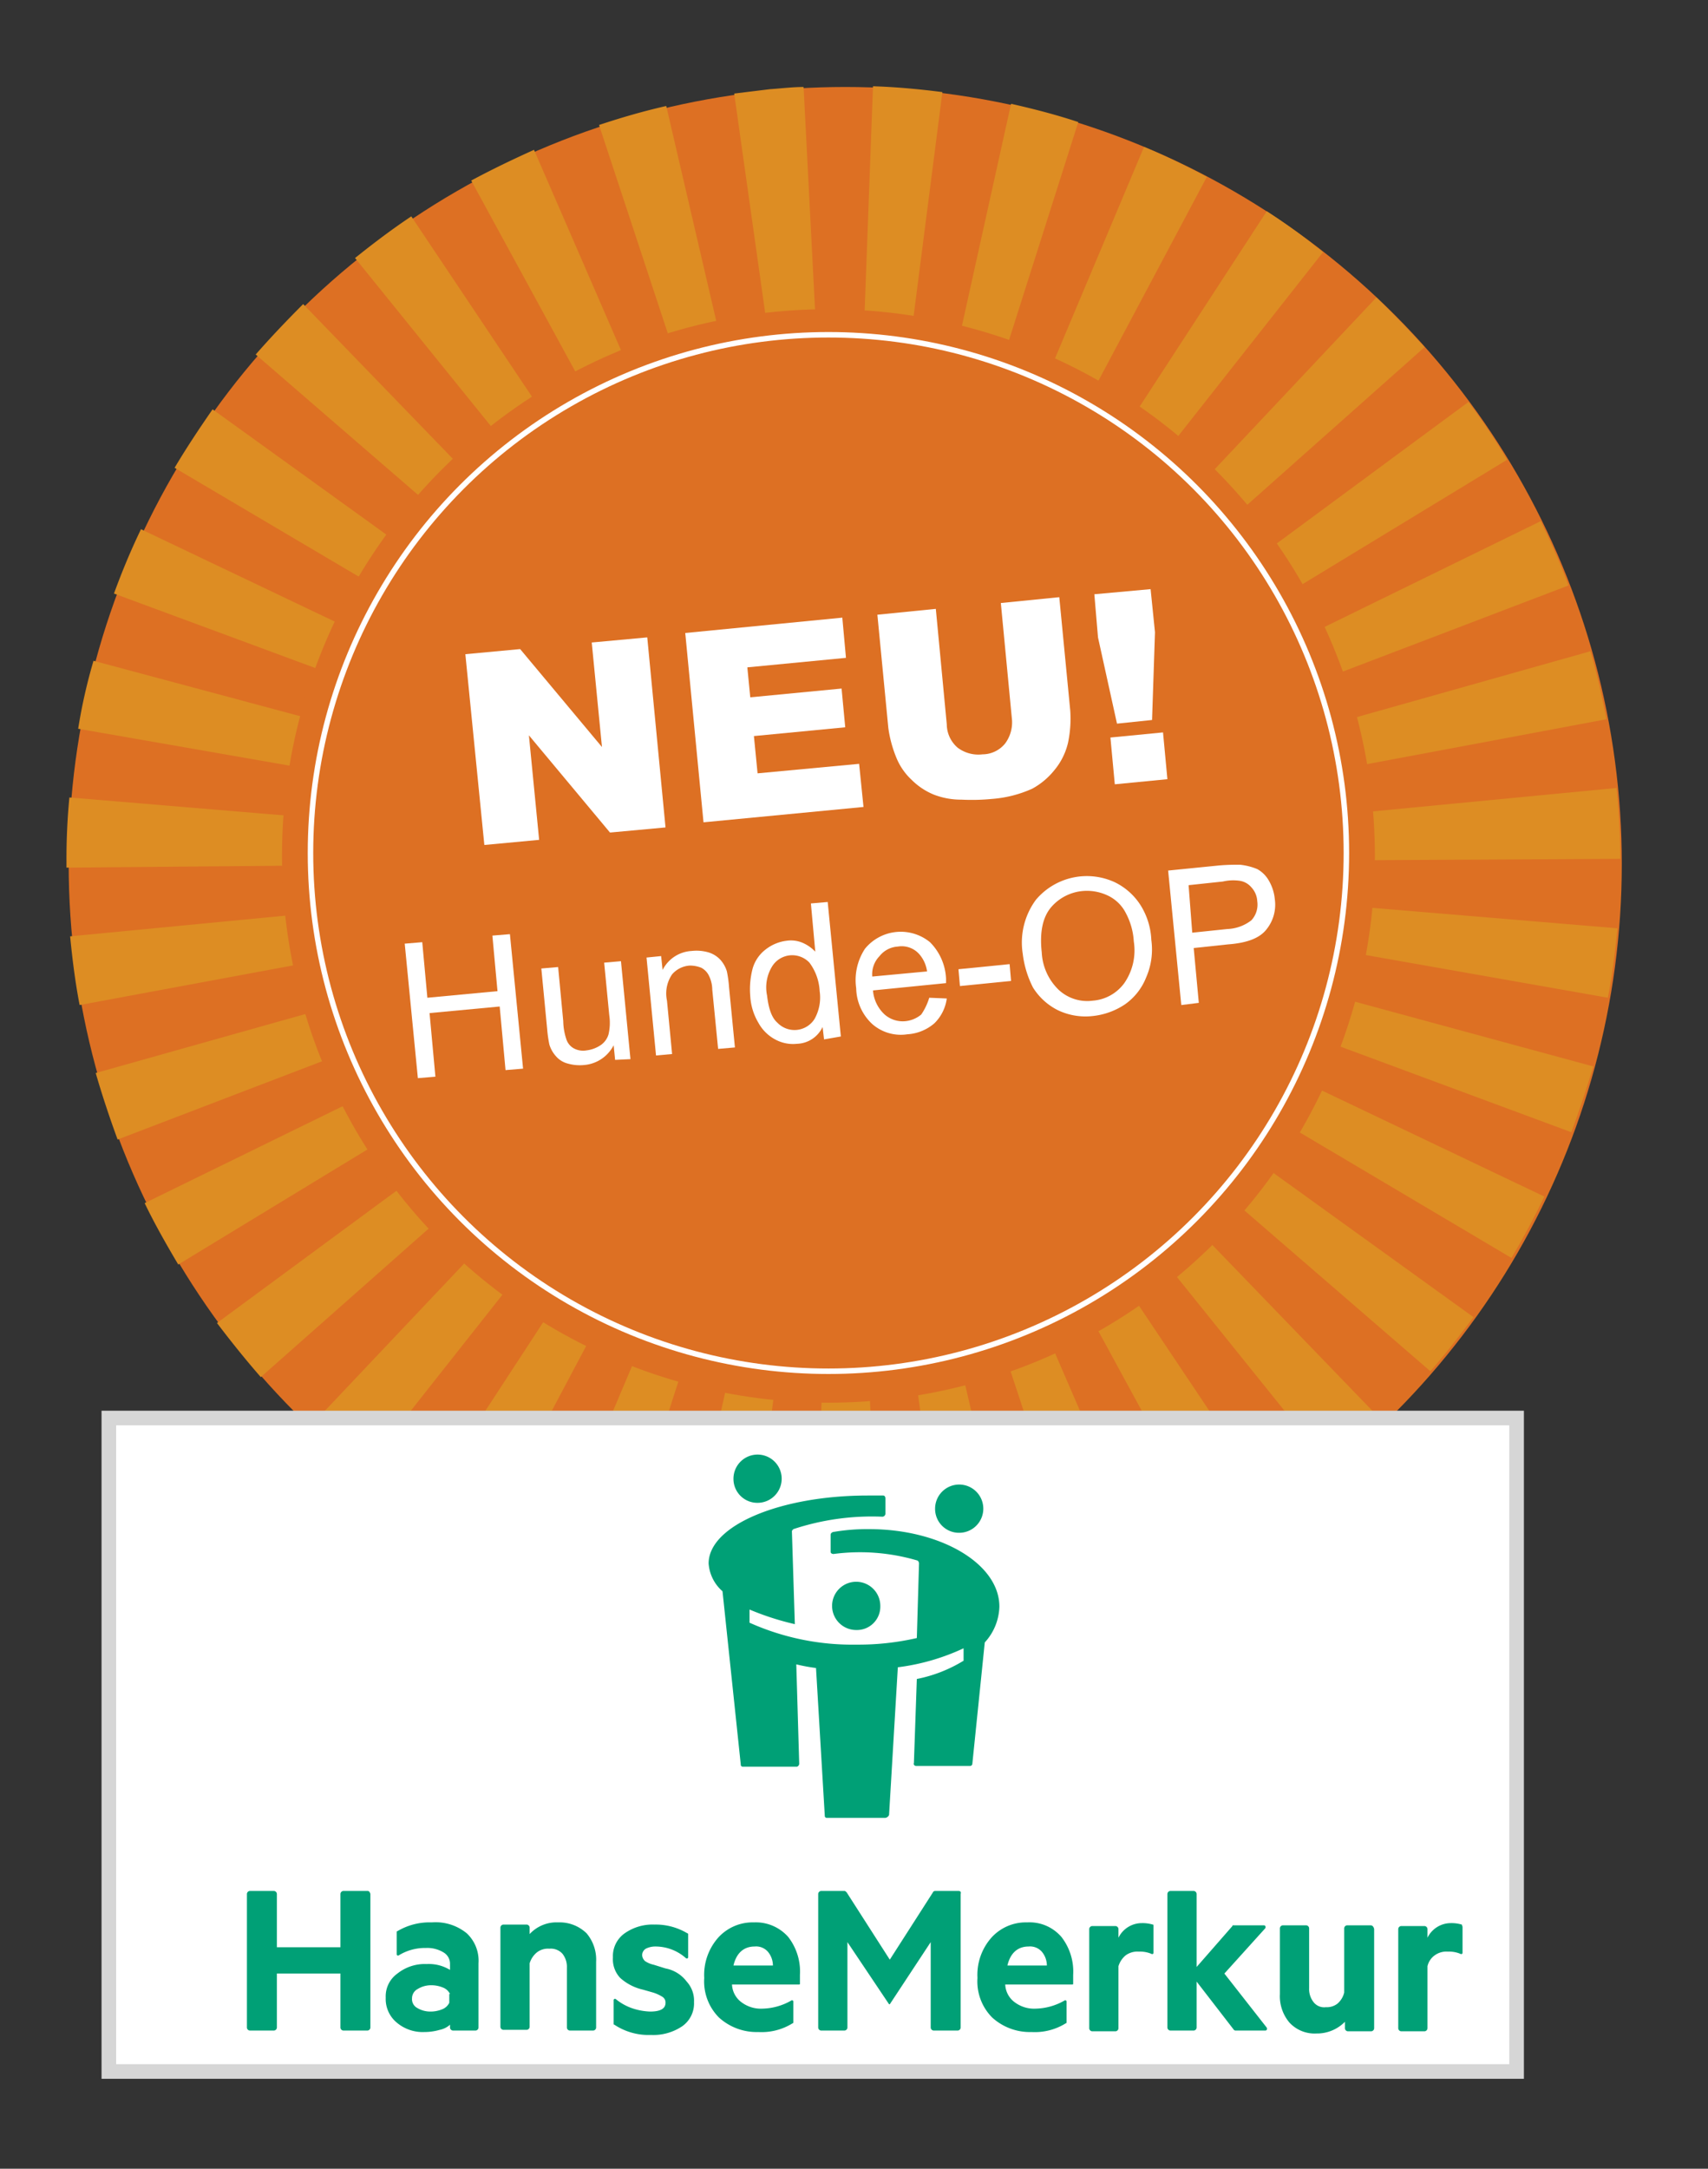 <svg id="Layer_1" data-name="Layer 1" xmlns="http://www.w3.org/2000/svg" width="233.8" height="296.7" viewBox="0 0 233.8 296.7"><rect x="0" y="0" width="233.8" height="296.7" fill="#333333" stroke="none"/><circle cx="115.7" cy="118.2" r="106.3" style="fill:#dd7023"/><path d="M115.3,224.3c-1.4,0-2.7,0-4.1-.1l2.2-56.4c1.5.1,3,0,4.5,0l2.8,56.4C118.9,224.3,117.1,224.3,115.3,224.3Zm-13.6-.9c-3.2-.4-6.3-1-9.4-1.7l12.3-55.1c1.4.3,2.9.6,4.4.8Zm28.5-.1-7.8-55.9c1.5-.2,3-.5,4.4-.8l12.8,55C136.5,222.2,133.3,222.8,130.2,223.3Zm-47.1-4c-3-1-6-2.1-8.9-3.3l22-52c1.4.6,2.8,1.1,4.2,1.6Zm65.6-.3L131,165.4c1.4-.5,2.8-1,4.2-1.6l22.4,51.8C154.8,216.8,151.7,218,148.7,219Zm-83.2-7.1a84.53,84.53,0,0,1-8.2-4.9l30.9-47.3c1.2.8,2.5,1.6,3.8,2.3Zm100.8-.5-27-49.6c1.3-.7,2.6-1.5,3.8-2.3l31.4,46.9C171.8,208.2,169,209.9,166.3,211.4Zm-116.7-10c-2.5-2-4.9-4.1-7.2-6.2l38.8-41c1.1,1,2.2,2,3.4,2.9Zm132.5-.6-35.4-44a23.52,23.52,0,0,0,3.3-3l39.2,40.6A72,72,0,0,1,182.1,200.8ZM35.7,188.4c-2.1-2.4-4.1-4.9-6-7.4l45.5-33.5c.9,1.2,1.8,2.4,2.8,3.5Zm160.1-.8-42.7-36.9c1-1.1,1.9-2.3,2.8-3.5l45.8,33C199.9,182.6,197.9,185.2,195.8,187.6ZM24.4,173c-1.6-2.7-3.2-5.5-4.6-8.4l50.7-24.8c.7,1.3,1.4,2.7,2.1,3.9Zm182.5-.9-48.6-28.8a37.16,37.16,0,0,0,2.1-3.9l51,24.3Q209.3,168.05,206.9,172.1ZM16.1,155.9c-1.1-3-2.1-6-3-9.1l54.4-15.3c.4,1.4.9,2.9,1.4,4.2Zm199-1-52.9-19.6c.5-1.4,1-2.8,1.4-4.2l54.5,14.8Q216.75,150.4,215.1,154.9ZM10.9,137.5c-.6-3.1-1-6.3-1.3-9.4l56.2-5.4c.1,1.5.4,3,.6,4.5Zm209.2-1-55.6-9.8c.3-1.5.4-2.9.6-4.4l56.3,4.7C221.1,130.2,220.7,133.4,220.1,136.5ZM9.1,118.7v-.8a86.37,86.37,0,0,1,.4-8.8l56.3,4.7c-.1,1.4-.2,2.8-.2,4.1v.3Zm156.2-.9c0-1.5-.1-3-.2-4.5v-.1l56.2-5.4v.2c.3,3.2.5,6.3.5,9.5Zm55.9-10-28.1,2.7,28.1-2.7ZM66.3,109.4,10.7,99.7a73.58,73.58,0,0,1,2.1-9.3L67.3,105C66.9,106.4,66.6,107.9,66.3,109.4Zm98.1-.6c-.3-1.5-.6-2.9-1-4.4l54.3-15.3c.9,3,1.6,6.2,2.2,9.3Zm-95.8-8-53-19.6c1.1-3,2.3-5.9,3.7-8.8l51,24.3C69.7,98,69.1,99.4,68.6,100.8Zm93.4-.6a30,30,0,0,0-1.8-4.1l50.7-24.8c1.4,2.9,2.7,5.8,3.8,8.8ZM72.5,92.7,23.9,64c1.6-2.7,3.4-5.4,5.2-8L74.9,89C74.1,90.2,73.2,91.4,72.5,92.7Zm85.6-.5c-.8-1.3-1.6-2.5-2.5-3.7L201,55a83.74,83.74,0,0,1,5.3,7.9ZM77.7,85.4,35,48.5c2.1-2.4,4.3-4.7,6.5-6.9L80.8,82.2C79.7,83.2,78.7,84.3,77.7,85.4Zm75.1-.4c-1-1.1-2-2.2-3.1-3.2l38.7-41.1c2.3,2.2,4.5,4.5,6.6,6.8ZM84.1,79.2,48.6,35.3c2.5-2,5-3.9,7.7-5.7L87.7,76.5Zm62.1-.4c-1.2-.9-2.4-1.8-3.6-2.6l30.8-47.3a83.94,83.94,0,0,1,7.7,5.6ZM91.5,74.2l-27-49.5c2.8-1.5,5.7-2.9,8.6-4.2L95.6,72.3C94.2,72.9,92.8,73.5,91.5,74.2Zm47.2-.2c-1.3-.7-2.7-1.3-4-1.9l21.9-52c2.9,1.2,5.8,2.6,8.6,4.1Zm-39-3.3L82,17.1c3-1,6.1-1.9,9.2-2.6l12.8,55A34.52,34.52,0,0,0,99.7,70.7Zm30.8-.2-4.3-1.2,12.2-55.1c3.1.7,6.2,1.5,9.2,2.5Zm-22.1-1.8-7.9-55.9,4.9-.6c1.5-.1,3.1-.3,4.6-.3l2.9,56.4a16.35,16.35,0,0,0-2.2.2A19.53,19.53,0,0,0,108.4,68.7Zm13.4-.1c-1.5-.2-3-.3-4.4-.4l2.1-56.4c3.2.1,6.4.4,9.5.8Z" style="fill:#dd8d23"/><circle cx="113.4" cy="117.1" r="74.8" style="fill:#dd7023"/><path d="M63.7,89.5l7.5-.7,11.2,13.4L81,87.9l7.6-.7,2.5,26-7.6.7L72.4,100.6l1.4,14.3-7.5.7Z" style="fill:#fff"/><path d="M93.8,86.6l21.5-2.1.5,5.5-13.5,1.3.4,4.1,12.5-1.2.5,5.3-12.5,1.2.5,5.1,13.9-1.3.6,5.9-21.9,2.1Z" style="fill:#fff"/><path d="M137,82.5l8-.8,1.5,15.5a16,16,0,0,1-.3,4.4,9.09,9.09,0,0,1-1.9,3.8,10,10,0,0,1-3,2.5,16.37,16.37,0,0,1-5.5,1.4,28.74,28.74,0,0,1-4.2.1,10.31,10.31,0,0,1-3.8-.7,9.26,9.26,0,0,1-3-2,8.56,8.56,0,0,1-2-2.8,16.56,16.56,0,0,1-1.2-4.3l-1.5-15.5,8-.8,1.5,15.8a4.25,4.25,0,0,0,1.5,3.2,4.73,4.73,0,0,0,3.4.9,4,4,0,0,0,3.1-1.5,4.86,4.86,0,0,0,.9-3.5Z" style="fill:#fff"/><path d="M149.8,81.3l7.7-.7.6,5.9-.4,12-4.8.5-2.6-11.8Zm2.2,19.6,7.2-.7.6,6.4-7.2.7Z" style="fill:#fff"/><path d="M57.2,147.5l-1.8-18.4,2.4-.2.7,7.6,9.6-.9-.7-7.6,2.4-.2,1.8,18.4-2.4.2-.8-8.7-9.6.9.8,8.7Z" style="fill:#fff"/><path d="M84.2,145l-.2-2a5,5,0,0,1-4,2.7,6,6,0,0,1-2.3-.2,3.16,3.16,0,0,1-1.6-1,4.17,4.17,0,0,1-.9-1.6,16.92,16.92,0,0,1-.3-2.1l-.8-8.3,2.3-.2.7,7.4a8.14,8.14,0,0,0,.4,2.4,2.21,2.21,0,0,0,1,1.3,2.67,2.67,0,0,0,1.8.3,4.38,4.38,0,0,0,1.9-.7,2.7,2.7,0,0,0,1.1-1.5,7,7,0,0,0,.1-2.6l-.7-7.2,2.3-.2,1.3,13.4Z" style="fill:#fff"/><path d="M89.8,144.4,88.5,131l2-.2.2,1.9a4.74,4.74,0,0,1,4-2.6,5.83,5.83,0,0,1,2.3.2,3.66,3.66,0,0,1,1.6,1,4.17,4.17,0,0,1,.9,1.6,16.44,16.44,0,0,1,.3,2.2l.8,8.2-2.3.2-.8-8.1a4.44,4.44,0,0,0-.5-2,2.41,2.41,0,0,0-1-1,4.15,4.15,0,0,0-1.6-.3,3.49,3.49,0,0,0-2.4,1.2,4.65,4.65,0,0,0-.7,3.6l.7,7.3Z" style="fill:#fff"/><path d="M112.8,142.2l-.2-1.7a4,4,0,0,1-3.5,2.3,5.09,5.09,0,0,1-3-.6,5.66,5.66,0,0,1-2.3-2.3,8,8,0,0,1-1.1-3.6,11.14,11.14,0,0,1,.3-3.7,5,5,0,0,1,1.8-2.7,5.8,5.8,0,0,1,2.9-1.2,4.09,4.09,0,0,1,2.2.3,5.23,5.23,0,0,1,1.7,1.2l-.6-6.6,2.3-.2,1.8,18.4Zm-7.8-6c.2,1.7.6,3,1.4,3.7a3.24,3.24,0,0,0,5.1-.5,6,6,0,0,0,.7-3.8,7.1,7.1,0,0,0-1.4-3.9,3.24,3.24,0,0,0-5.1.5A5.49,5.49,0,0,0,105,136.2Z" style="fill:#fff"/><path d="M127.2,136.5l2.4.1a5.82,5.82,0,0,1-1.7,3.4,6.22,6.22,0,0,1-3.7,1.5,5.92,5.92,0,0,1-4.8-1.4,6.85,6.85,0,0,1-2.2-4.9,7.8,7.8,0,0,1,1.2-5.4,6.32,6.32,0,0,1,8.9-.9,7.53,7.53,0,0,1,2.2,5v.6l-10,1a5,5,0,0,0,1.6,3.3,3.76,3.76,0,0,0,2.9.9,4,4,0,0,0,2.1-.9A8.22,8.22,0,0,0,127.2,136.5Zm-7.8-2.9,7.5-.7a4.48,4.48,0,0,0-1.1-2.4,3.2,3.2,0,0,0-2.9-1,3.44,3.44,0,0,0-2.5,1.3A3.56,3.56,0,0,0,119.4,133.6Z" style="fill:#fff"/><path d="M131.4,134.9l-.2-2.3,7-.7.2,2.3Z" style="fill:#fff"/><path d="M140,130.5a9.85,9.85,0,0,1,1.8-7.4,9.12,9.12,0,0,1,10.8-2.4,8.68,8.68,0,0,1,3.5,3.1,9.71,9.71,0,0,1,1.5,4.8,9.5,9.5,0,0,1-.7,5.1,8.17,8.17,0,0,1-2.9,3.7,9.75,9.75,0,0,1-4.4,1.6,8.75,8.75,0,0,1-4.8-.8,8.48,8.48,0,0,1-3.4-3.1A13.72,13.72,0,0,1,140,130.5Zm2.6-.2a7.62,7.62,0,0,0,2.3,5.1,5.74,5.74,0,0,0,4.7,1.5,5.89,5.89,0,0,0,4.3-2.4,7.87,7.87,0,0,0,1.3-5.7,9.37,9.37,0,0,0-1.1-3.9,5.28,5.28,0,0,0-2.5-2.4,6.65,6.65,0,0,0-3.4-.6,6.44,6.44,0,0,0-4.3,2.2C142.7,125.5,142.3,127.6,142.6,130.3Z" style="fill:#fff"/><path d="M161.7,137.5l-1.8-18.4,7-.7c1.2-.1,2.2-.1,2.8-.1a8.44,8.44,0,0,1,2.4.6,4.1,4.1,0,0,1,1.6,1.6,6.14,6.14,0,0,1,.8,2.5,5.37,5.37,0,0,1-1.1,4.1c-.9,1.2-2.6,1.9-5.3,2.1l-4.7.5.7,7.5Zm1.5-9.9,4.8-.5a5.7,5.7,0,0,0,3.3-1.2,3.16,3.16,0,0,0,.8-2.6,3,3,0,0,0-.8-1.9,2.6,2.6,0,0,0-1.6-.9,6.26,6.26,0,0,0-2.3.1l-4.7.5Z" style="fill:#fff"/><rect x="14.9" y="194" width="192.7" height="89.4" style="fill:#fff;stroke:#d6d6d6;stroke-width:2px"/><circle cx="113.4" cy="116.7" r="70.9" style="fill:none;stroke:#fff;stroke-miterlimit:10;stroke-width:0.75px"/><path d="M200.1,263.3a4.87,4.87,0,0,0-1.5-.2,3.56,3.56,0,0,0-3.2,2v-1.2a.43.43,0,0,0-.4-.4h-3.2a.43.43,0,0,0-.4.4v13.6a.43.43,0,0,0,.4.4H195a.43.43,0,0,0,.4-.4V269a2.52,2.52,0,0,1,1-1.5,2.73,2.73,0,0,1,1.8-.5,4,4,0,0,1,1.7.3.19.19,0,0,0,.3-.1v-3.6Zm-12.5.1h-3.2a.43.43,0,0,0-.4.4v8.8a2.9,2.9,0,0,1-.9,1.5,2.35,2.35,0,0,1-1.6.5,1.83,1.83,0,0,1-1.7-.7,2.88,2.88,0,0,1-.6-1.9v-8.2a.43.43,0,0,0-.4-.4h-3.2a.43.43,0,0,0-.4.4v9a5.58,5.58,0,0,0,1.3,3.9,4.68,4.68,0,0,0,3.7,1.5,5.35,5.35,0,0,0,3.9-1.6v.9a.43.43,0,0,0,.4.4h3.2a.43.43,0,0,0,.4-.4V263.9C188,263.5,187.8,263.4,187.6,263.4Zm-96.5,5.9-1.6-.5a3.53,3.53,0,0,1-1.2-.5,1.23,1.23,0,0,1-.4-.8,1.05,1.05,0,0,1,.5-.9,2.9,2.9,0,0,1,1.4-.3,6.27,6.27,0,0,1,4.1,1.6.19.19,0,0,0,.3-.1v-3.2a.1.1,0,0,0-.1-.1,8.41,8.41,0,0,0-4.5-1.2,6.65,6.65,0,0,0-4.1,1.2,3.82,3.82,0,0,0-1.6,3.3,3.71,3.71,0,0,0,1,2.8,6.94,6.94,0,0,0,3.1,1.6l1.4.4a5.35,5.35,0,0,1,1.3.6.91.91,0,0,1,.4.8q0,1.2-2.1,1.2a8.51,8.51,0,0,1-2.6-.5,7.19,7.19,0,0,1-2.1-1.2.19.19,0,0,0-.3.1v3.3a.1.1,0,0,0,.1.1,8.46,8.46,0,0,0,5,1.4,7.07,7.07,0,0,0,4.3-1.2,3.82,3.82,0,0,0,1.6-3.3,3.86,3.86,0,0,0-1-2.8A4.71,4.71,0,0,0,91.1,269.3ZM76.4,263a5,5,0,0,0-3.9,1.6v-.9a.43.43,0,0,0-.4-.4H68.9a.43.43,0,0,0-.4.4v13.6a.43.43,0,0,0,.4.4h3.2a.43.43,0,0,0,.4-.4v-8.7a3.07,3.07,0,0,1,1-1.5,2.46,2.46,0,0,1,1.7-.5,2.14,2.14,0,0,1,1.8.7,2.88,2.88,0,0,1,.6,1.9v8.2a.43.43,0,0,0,.4.4h3.2a.43.43,0,0,0,.4-.4v-9a5.58,5.58,0,0,0-1.3-3.9A5.28,5.28,0,0,0,76.4,263Zm-12.5,1.5a5.14,5.14,0,0,1,1.6,4.1v8.8a.43.43,0,0,1-.4.4H62a.43.43,0,0,1-.4-.4V277a3,3,0,0,1-1.4.7,7.61,7.61,0,0,1-2.1.3,5.49,5.49,0,0,1-3.8-1.3,4.19,4.19,0,0,1-1.5-3.4,3.82,3.82,0,0,1,1.6-3.3,6,6,0,0,1,4-1.3,5.58,5.58,0,0,1,3.2.8v-.8a1.8,1.8,0,0,0-.9-1.6,4.27,4.27,0,0,0-2.4-.6,6.86,6.86,0,0,0-3.7,1,.19.19,0,0,1-.3-.1v-3.1a.1.1,0,0,1,.1-.1,8.64,8.64,0,0,1,4.7-1.2A6.74,6.74,0,0,1,63.9,264.5Zm-2.3,8.3a1.79,1.79,0,0,0-1-.9,4.15,4.15,0,0,0-1.6-.3,3.45,3.45,0,0,0-1.8.5,1.44,1.44,0,0,0-.8,1.3,1.36,1.36,0,0,0,.7,1.3,3.45,3.45,0,0,0,1.8.5,4.15,4.15,0,0,0,1.6-.3,1.79,1.79,0,0,0,1-.9v-1.2Zm46.3-7.8a7.71,7.71,0,0,1,1.6,5.2v1.2a.1.1,0,0,1-.1.1h-9.2a3.19,3.19,0,0,0,1.4,2.5,4.41,4.41,0,0,0,2.8.8,8.24,8.24,0,0,0,3.9-1.1.19.19,0,0,1,.3.1v2.9a.1.1,0,0,1-.1.1,8,8,0,0,1-4.7,1.2,7.65,7.65,0,0,1-5.4-2,7,7,0,0,1-2-5.4,7.68,7.68,0,0,1,1.9-5.5,6.35,6.35,0,0,1,4.9-2.1A5.9,5.9,0,0,1,107.9,265Zm-2.1,3.9a2.94,2.94,0,0,0-.7-1.9,2.14,2.14,0,0,0-1.8-.7c-1.5,0-2.5.9-2.9,2.6Zm25.4-10.2H128c-.1,0-.3.1-.3.2l-5.9,9.2-5.9-9.2c-.1-.1-.2-.2-.3-.2h-3.2a.43.43,0,0,0-.4.4v18.3a.43.43,0,0,0,.4.4h3.2a.43.43,0,0,0,.4-.4V265.7l5.7,8.5h.1l5.6-8.5v11.7a.43.43,0,0,0,.4.4h3.3a.43.43,0,0,0,.4-.4V259.1C131.6,258.8,131.4,258.7,131.2,258.7ZM167.6,270l5.6-6.2c.1-.2,0-.4-.2-.4h-4.2c-.1,0-.1,0-.1.1l-4.9,5.6v-10a.43.43,0,0,0-.4-.4h-3.2a.43.43,0,0,0-.4.4v18.3a.43.43,0,0,0,.4.4h3.2a.43.43,0,0,0,.4-.4v-6.3l5.1,6.6a.35.35,0,0,0,.2.1h4.1c.2,0,.3-.2.2-.4Zm-9.8-6.7a4.87,4.87,0,0,0-1.5-.2,3.56,3.56,0,0,0-3.2,2v-1.2a.43.43,0,0,0-.4-.4h-3.2a.43.43,0,0,0-.4.4v13.6a.43.43,0,0,0,.4.4h3.2a.43.43,0,0,0,.4-.4V269a3.07,3.07,0,0,1,1-1.5,2.73,2.73,0,0,1,1.8-.5,4,4,0,0,1,1.7.3.19.19,0,0,0,.3-.1v-3.6C157.9,263.3,157.9,263.3,157.8,263.3ZM145.3,265a7.71,7.71,0,0,1,1.6,5.2v1.2a.1.1,0,0,1-.1.1h-9.2A3.19,3.19,0,0,0,139,274a4.41,4.41,0,0,0,2.8.8,8.24,8.24,0,0,0,3.9-1.1.19.19,0,0,1,.3.1v2.9a.1.1,0,0,1-.1.1,8,8,0,0,1-4.7,1.2,7.65,7.65,0,0,1-5.4-2,7,7,0,0,1-2-5.4,7.68,7.68,0,0,1,1.9-5.5,6.35,6.35,0,0,1,4.9-2.1A5.76,5.76,0,0,1,145.3,265Zm-2,3.9a2.94,2.94,0,0,0-.7-1.9,2.14,2.14,0,0,0-1.8-.7c-1.5,0-2.5.9-2.9,2.6Zm-93-10.2H47a.43.43,0,0,0-.4.4v7.3H37.9v-7.3a.43.43,0,0,0-.4-.4H34.2a.43.43,0,0,0-.4.4v18.3a.43.43,0,0,0,.4.4h3.3a.43.43,0,0,0,.4-.4V270h8.7v7.4a.43.43,0,0,0,.4.4h3.3a.43.43,0,0,0,.4-.4V259.1C50.6,258.8,50.5,258.7,50.3,258.7Zm50.1-56.4a3.3,3.3,0,1,1,3.3,3.3A3.27,3.27,0,0,1,100.4,202.3Zm20.8,46.4h-8a.27.27,0,0,1-.3-.3l-1.2-20.2a25.58,25.58,0,0,1-2.7-.5l.4,13.6a.45.45,0,0,1-.3.4h-7.4a.27.27,0,0,1-.3-.3l-2.5-23.7a5.56,5.56,0,0,1-1.9-3.8c0-5.2,9.8-9.3,21.8-9.3h2.1c.2,0,.3.2.3.4v2.1a.43.43,0,0,1-.4.4,34.25,34.25,0,0,0-12.2,1.7c-.1.1-.2.2-.2.3l.4,12.7a37.71,37.71,0,0,1-6.2-2V222a34.38,34.38,0,0,0,14.6,3,35.79,35.79,0,0,0,8.3-.9l.3-10.2a.52.52,0,0,0-.2-.4,27.75,27.75,0,0,0-11.5-.9c-.2,0-.4-.1-.4-.3V210c0-.2.1-.3.3-.4a27.37,27.37,0,0,1,5-.4c9.7,0,17.8,4.7,17.8,10.6a7.53,7.53,0,0,1-2,4.9l-1.7,16.6a.32.32,0,0,1-.3.3h-7.4c-.2,0-.4-.2-.3-.4l.4-11.5a19.45,19.45,0,0,0,6.4-2.5v-1.7a30,30,0,0,1-9,2.6l-1.2,20.2A.66.66,0,0,1,121.2,248.7Zm6.8-42.3a3.3,3.3,0,1,1,3.3,3.3A3.27,3.27,0,0,1,128,206.4ZM117.2,223a3.3,3.3,0,1,1,3.3-3.3A3.2,3.2,0,0,1,117.2,223Z" style="fill:#00a076"/></svg>